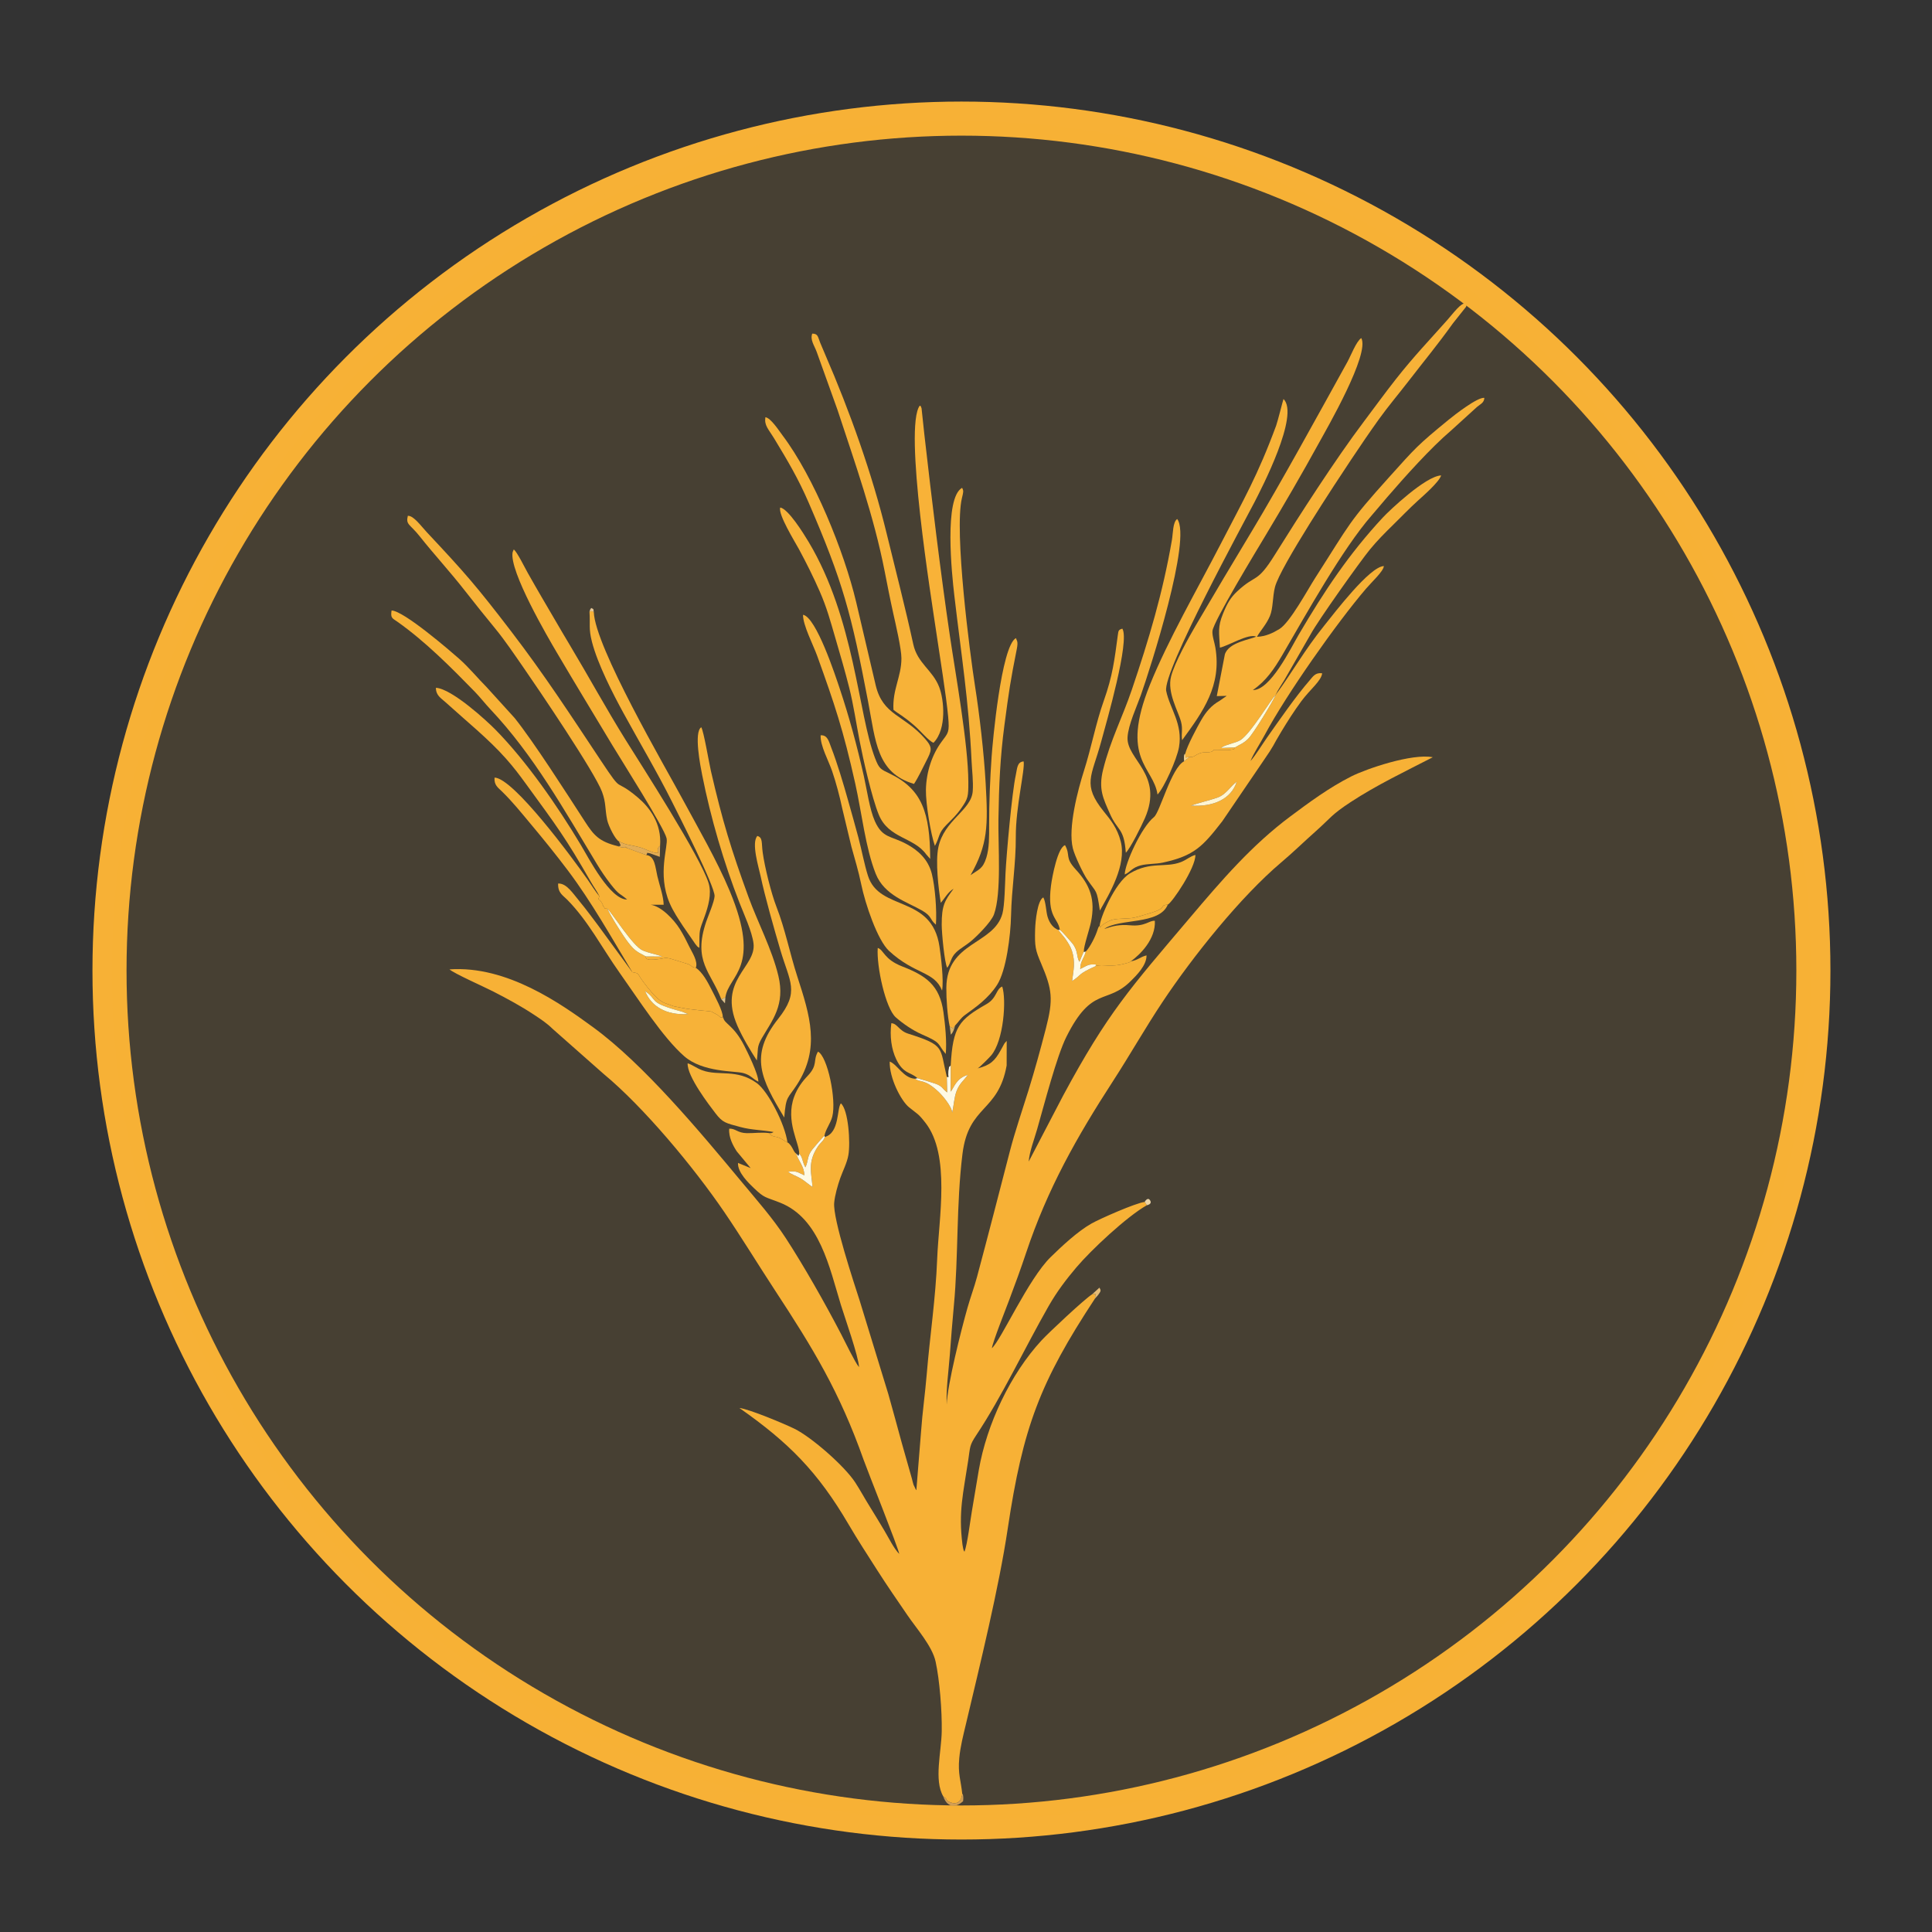 <?xml version="1.0" encoding="UTF-8"?>
<!DOCTYPE svg PUBLIC "-//W3C//DTD SVG 1.1//EN" "http://www.w3.org/Graphics/SVG/1.1/DTD/svg11.dtd">
<!-- Creator: CorelDRAW -->
<svg xmlns="http://www.w3.org/2000/svg" xml:space="preserve" width="30mm" height="30mm" version="1.1" style="shape-rendering:geometricPrecision; text-rendering:geometricPrecision; image-rendering:optimizeQuality; fill-rule:evenodd; clip-rule:evenodd"
viewBox="0 0 3000 3000"
 xmlns:xlink="http://www.w3.org/1999/xlink"
 xmlns:xodm="http://www.corel.com/coreldraw/odm/2003">
 <rect x="0" y="0" width="3000" height="3000" fill="#333333" stroke="none"/>
 <defs>
  <style type="text/css">
   <![CDATA[
    .str0 {stroke:#F7B136;stroke-width:52.92;stroke-miterlimit:22.926}
    .str1 {stroke:#F7B136;stroke-width:7.62;stroke-miterlimit:22.926}
    .fil0 {fill:none}
    .fil11 {fill:#D29E54}
    .fil14 {fill:#DAB467}
    .fil16 {fill:#DDC390}
    .fil9 {fill:#E4AD54}
    .fil12 {fill:#E6BC75}
    .fil17 {fill:#E6C897}
    .fil13 {fill:#ECD4A7}
    .fil6 {fill:#F5B136}
    .fil2 {fill:#F7B136}
    .fil3 {fill:#F7B238}
    .fil5 {fill:#F7B335}
    .fil4 {fill:#F8B238}
    .fil15 {fill:#F9D48A}
    .fil10 {fill:#FFF5D3}
    .fil7 {fill:#FFFAE3}
    .fil8 {fill:#FFFBDB}
    .fil1 {fill:#F7B136;fill-opacity:0.102}
   ]]>
  </style>
    <clipPath id="id0">
     <path d="M1492.93 184.16c730.62,0 1322.9,592.29 1322.9,1322.91 0,730.61 -592.28,1322.9 -1322.9,1322.9 -730.62,0 -1322.9,-592.29 -1322.9,-1322.9 0,-730.62 592.28,-1322.91 1322.9,-1322.91z"/>
    </clipPath>
    <clipPath id="id1">
     <path d="M1492.93 184.16c730.62,0 1322.9,592.29 1322.9,1322.91 0,730.61 -592.28,1322.9 -1322.9,1322.9 -730.62,0 -1322.9,-592.29 -1322.9,-1322.9 0,-730.62 592.28,-1322.91 1322.9,-1322.91z"/>
    </clipPath>
 </defs>
 <g id="Слой_x0020_1">
  <g id="_2597891759920">
   <circle class="fil0 str0" cx="1492.93" cy="1507.07" r="1322.9"/>
   <g style="clip-path:url(#id0)">
    <polygon class="fil1" points="170.03,184.16 2815.83,184.16 2815.83,2829.97 170.03,2829.97 "/>
   </g>
   <g style="clip-path:url(#id1)">
    <g>
     <g>
      <path id="_1" class="fil2" d="M1755.85 1492.77l-1.97 1.35c-0.27,0.12 -0.78,0.39 -1.09,0.52 -0.33,0.13 -0.84,0.26 -1.19,0.38 -0.39,0.13 -0.9,0.18 -1.31,0.3 -27.04,8.02 -36.13,0.94 -48.55,4.68 -29.62,13.16 -21.43,13.45 -37.01,23.36 2.21,-16.73 5.31,-29.68 -0.17,-46.62 -2.14,-6.66 -5.89,-12.56 -9.21,-17.4 -2.57,-3.75 -3.92,-5.34 -6.18,-7.92l-5.97 -7.51c-7.04,-2.61 -13.19,-9.49 -16.41,-19.94 -2.63,-8.5 -2.55,-22.83 -6.75,-30.51 -9.21,4.79 -12.34,37.23 -12.7,49.64 -0.79,27.11 0.46,32.2 9.38,53.13 17.22,40.4 19.06,55.28 7.41,100.4 -8.44,32.71 -17.39,65.21 -27.25,96.92 -9.5,30.56 -20.8,63.36 -28.72,93.9 -16.89,65.07 -33.77,131.02 -51.16,195.69 -4.33,16.1 -9.85,30.56 -14.64,47.41 -9.74,34.22 -31.42,120.08 -32.35,150.55 -1.1,-24.06 3.04,-52.97 4.85,-77.13 1.91,-25.49 3.89,-51.34 6.28,-76.64 7.21,-76.05 3.64,-157.22 13.36,-235.42 9.52,-76.6 55.43,-64.09 68.6,-137.41l0.1 -38.17 -2.88 3.13c-0.25,0.33 -0.56,0.76 -0.8,1.11l-5.7 10.37c-9.01,16.14 -15.86,23.06 -35.72,28.07 2.83,-1.33 18.2,-16.9 20.8,-19.93 19.69,-22.88 24.08,-86.77 17.34,-107.19 -9.95,3.96 -7.94,17.86 -24.46,27.31 -42.52,24.34 -52.27,34.91 -55.52,95.33l-0.06 40.65c5.15,-6.05 8.69,-21.26 26.68,-26.03 -6.23,8.54 -12.79,12.98 -17.41,24.83 -4.02,10.35 -4.24,22.28 -6.93,34.12 -0.17,-9.95 -15.99,-27.98 -21.53,-33.1 -22.45,-20.79 -28.26,-13.4 -35.93,-19.9 -18.4,-0.87 -27.33,-22.11 -39.54,-26.68 -0.78,25.29 17.41,60.66 29.87,70.86 13.6,11.13 13.86,9.14 25.58,24.16 39.23,50.26 20.67,148.66 18.25,211.17 -2.4,61.99 -11.27,119.31 -16.24,179.44 -2.47,29.88 -6.77,59.68 -8.8,88.94l-7.3 90.99c-0.31,-0.34 -0.68,-0.82 -0.85,-1.07l-3.59 -7.51c-1.1,-3.5 -1.58,-6 -2.58,-9.69l-15.72 -55.45c-6.88,-25.01 -13.36,-49.48 -20.7,-75.25l-44.58 -145.42c-8.67,-27.01 -41.76,-126.5 -39.58,-151.83 1,-11.63 5.56,-27.4 9.45,-38.44 3.74,-10.64 10.36,-23.26 12.56,-35.46 3.44,-19.06 0.18,-70.47 -11.63,-80.61 -6.42,8.24 -1.9,45.6 -24.74,52.21 -3.06,7.51 -6.15,7.72 -10.99,14.92 -16.37,24.36 -9.82,41.4 -8.3,62.7 -5.71,-3.52 -10.82,-8.53 -17.9,-12.92 -5.7,-3.54 -15.44,-6.72 -19.95,-10.72 14.46,-1.73 14.88,1.24 25.21,5.58 -0.01,-13.21 -8.97,-21.96 -12.67,-33.73 -3.26,-2.12 -4.15,-5.67 -6.47,-9.45 -1.07,-1.73 -1.99,-3.35 -3.68,-5.15 -3.21,-3.4 -1.67,-1.79 -3.38,-2.56l-11.45 -6.8c-8.31,-3.74 -11.73,-1.12 -17.57,-7.93 -12.17,-1.39 -21.99,0.29 -33.84,0.18 -14.99,-0.15 -17.71,-7.58 -27.66,-6.93 -1.09,13.43 6.11,26.46 11.7,35.14l21.61 26.01 -19.63 -8.01c-0.97,14.77 17.16,31.88 24.56,38.96 17.04,16.27 17.29,13.42 41.03,22.86 61.35,24.39 76.4,100.76 94.05,158.28 6.07,19.77 27.56,80.12 28.28,97.04 -6.48,-7.82 -21.6,-39.33 -27.86,-51.39 -24.76,-47.65 -57.99,-106.15 -85.71,-148.73 -20.32,-31.23 -45.56,-59.76 -68.7,-87.6 -64.68,-77.82 -152.05,-182.7 -230.58,-240.06 -49.87,-36.42 -133.82,-96.18 -223.08,-89.87 7.43,6.52 53.68,27.03 67.52,34.11 22.31,11.41 43.9,23.16 63.38,36.06 11.06,7.32 20,13.1 29.28,22.2l79.2 69.97c62.13,51.4 139.78,144.72 187.17,214.22 26.86,39.38 52.18,81.06 78.89,121.83 59.32,90.52 100.11,157.2 137.77,263.58 5.79,16.35 53.38,135.46 55.19,145.7 -8.19,-7.96 -16.96,-26.07 -23.55,-36.95 -7.52,-12.4 -14.41,-24.13 -22.17,-36.49 -8.01,-12.77 -14.79,-25.5 -22.68,-37.61 -16.57,-25.44 -67.61,-70.14 -94.36,-83.33 -15.26,-7.53 -69.9,-30.45 -85.46,-32.24 76.72,53.8 121.59,98.95 169.55,180.78 14.69,25.06 29.03,46.86 44.43,71.06 15.46,24.29 31.11,46.72 47.07,70.13 14.06,20.62 38.35,47.77 43.6,71.86 6.28,28.82 10.02,76.43 9.52,108.03 -0.51,32.55 -12.34,75.91 2.36,101.23 8.35,5.57 2.64,5.24 8.66,8.3 7.82,3.98 19.3,4.35 20.82,-12.3 -2.02,-20.69 -6.97,-30.58 -4.61,-55.57 1.71,-18.07 6.17,-35.12 10.17,-51.99 22.14,-93.49 51.26,-211.77 65.07,-304.08 23.51,-157.03 50.07,-227.71 135.49,-357.41l0.88 -7.29 -5.45 0.81c-11.63,7.22 -67.35,59.47 -78.52,71.58 -48.18,52.23 -84.94,129.84 -97.29,201.02 -3.76,21.67 -7,42.16 -10.77,64.04 -2.77,16.12 -6.79,50.11 -11.47,63.04 -1.9,-3.14 -0.84,-0.79 -2.1,-5.33 -0.26,-0.91 -0.97,-5.13 -1.07,-5.94 -6.49,-51.25 1.3,-79.66 8.9,-130.34 3.25,-21.64 1.86,-23.39 12.42,-39.24 39.81,-59.75 75.83,-136.41 112.29,-200.28 13.15,-23.04 27.74,-42.07 42.95,-60.06 23.42,-27.71 78.71,-79.32 109.83,-96.95l-3.02 -4.62c-0.03,-0.26 -0.27,-0.34 -0.43,-0.48 -14.75,1.96 -69.59,26.24 -82.54,33.55 -21.86,12.35 -46.59,35.69 -63.37,52.07 -34.77,33.92 -76.98,128.85 -91.34,141.56 1.54,-10.3 21.52,-60.68 26.8,-74.67 9.05,-23.99 17.92,-48.15 26.26,-73.15 33.35,-99.96 79.11,-180.67 134.83,-266.62 26.58,-41 50.17,-82.8 77.24,-123.45 46.87,-70.39 121.07,-163.2 184.56,-216.82 18.49,-15.61 35,-31.85 53.23,-48.03 23.43,-20.79 23.47,-25.11 54.17,-45.27 39.88,-26.18 84.46,-47.48 127.58,-69.66 -32.48,-6.22 -103.17,17.96 -126.6,29.79 -34.55,17.44 -66.03,40.8 -94.38,61.93 -60.5,45.09 -107.55,100.07 -156.48,157.86 -92.62,109.38 -127.32,147.22 -196.58,275.85l-53.44 102.41c1.01,-14.77 8.86,-35.45 13.14,-50.38 11.36,-39.71 30.36,-113.17 45.22,-143.01 40.24,-80.78 62.83,-49.28 100.75,-87.51 7.54,-7.6 24.12,-23.48 23.84,-39.26 -10.26,2.57 -13.19,7.35 -24.46,9.25z"/>
      <path class="fil3" d="M1840.4 1170.36l0.73 6.06 5.92 -1c7.14,0.96 8.32,-3.19 16.86,-6.1 7.79,-2.64 17.21,1.07 20.76,-5l24.98 0.14c10.58,-1.81 4.42,-0.08 8.13,-3.85l-21.29 0.85c2.45,-4.35 22.57,-7.61 29.83,-12.36 16.34,-10.69 46.45,-62.07 54.53,-70.11 3.15,-7.39 9.46,-16.31 13.68,-23.4l40.8 -70.98c11.06,-20.52 76.62,-112.87 92.12,-131.67 11.13,-13.52 22.83,-25.29 36.19,-38.37 11.88,-11.64 24.95,-25.23 37.73,-36.86 8.57,-7.8 33.08,-28.94 36.45,-39.47 -23.69,0.72 -80.27,54.27 -90.54,65.33 -52.56,56.62 -90.48,113.42 -130.65,181.92 -12.52,21.36 -44.09,86.61 -71.2,86.02 20.43,-14.04 32.98,-32.52 45.83,-54.53 37.14,-63.63 93.24,-164.6 138.65,-216.62 8.99,-10.3 15.01,-17.79 23.66,-27.8 27.76,-32.12 67.91,-77.1 99.95,-104.31l40 -36.39c5.56,-4.65 10.99,-6.43 11.39,-14.04 -10.53,-1.54 -46.86,26.89 -55.44,33.92 -49.21,40.3 -51.17,43.35 -92.23,88.97 -64.39,71.53 -60.06,71.05 -115.03,156.73 -11.61,18.1 -39.2,69.38 -55.61,79.34 -9.73,5.91 -21.15,11.59 -34.87,12.05 6.21,-10.69 14.56,-19.01 20.15,-32.17 5.17,-12.15 3.98,-30.08 7.93,-45.24 8.2,-31.47 95.59,-163.75 118.34,-197.88 13.95,-20.92 28.06,-41.71 42.65,-62.11 14.44,-20.18 31.11,-39.81 46.63,-59.94 25.55,-33.14 43.59,-54.51 68.67,-89.42l20.44 -25.74c1.04,-4.29 0.86,-2.05 -0.58,-5.09 -6.81,-2.21 -19.81,15.72 -28.61,25.65 -28.89,32.59 -51.3,55.58 -80.1,92.16 -16.82,21.36 -33.44,44.32 -49.64,65.81 -44.11,58.52 -99.27,144.36 -138.04,206.53 -28.52,45.72 -28.59,28.97 -58.53,56.92 -10.18,9.5 -15.4,18.39 -22.06,34.82 -8.38,20.69 -5.9,28.61 -4.76,52.52 12.99,-2.79 44.3,-22.3 56.31,-17.15 -8.41,4.52 -42.8,8.55 -48.62,27.76l-12.52 64.65 15.45 -0.39 -11.08 7.69c-12.78,7.2 -21,16.84 -28.58,30.02 -6.36,11.05 -21.78,39.76 -24.78,52.13z"/>
      <path class="fil2" d="M930.79 1391.64c-3.24,9.71 -2.65,-1.13 4.31,11.31 4.26,7.6 -3.42,-2.29 2.31,4.95 3.35,4.24 -0.59,2.29 5.93,3.22 8.18,8.18 39.3,57.81 54.38,64.57 9.91,4.44 21.22,5.94 30.93,9.62l-25.68 -0.14c0.42,0.89 -4.49,7.81 22.11,3.82 7.83,-1.18 6.69,-2.53 15.4,-0.6l28.73 8.87c5.02,2.44 4.66,4.54 11.25,5.5 3.87,-9.77 -6,-24.17 -9.87,-32.26 -4.69,-9.8 -9.35,-18.95 -14.88,-27.79 -9.58,-15.3 -29.23,-35.72 -45.6,-37.86l20.42 0c-0.1,-12.7 -6.63,-30.93 -9.8,-44.46 -3.19,-13.61 -3.63,-31.29 -17.2,-32.67l-30.79 -11.21c-8.72,-4.03 11.22,1.61 -8.01,-0.84l-3.56 -0.94c-0.56,-0.15 -1.28,-0.42 -1.82,-0.81 -29.28,-7.12 -37.35,-17.04 -51.05,-38.15 -30.02,-46.25 -78.69,-122.64 -109.15,-160.82l-43.09 -47.48c-14.41,-14.44 -27.65,-30.96 -43.73,-45.08 -13.45,-11.8 -85.52,-74.13 -104.3,-74.4 -1.87,11.92 1.26,11.96 8.75,17.23 43.29,30.48 83.94,71.43 120.35,108.75 8.51,8.73 16.17,18.75 24.22,27.27 67.26,71.25 114.91,156.72 165.8,240.91 6.57,10.86 13.33,20.76 20.94,30.58 14.05,18.1 14.13,13.9 25.72,24.1 -26.52,0.04 -59.12,-63.33 -71.8,-84.6 -36.27,-60.79 -84.93,-130.73 -133.02,-179.55 -12.53,-12.72 -66.99,-63.14 -92.11,-64.68 -0.01,11.94 7.76,15.9 15.16,22.62 30.38,27.62 66.75,56.91 93.72,87.46 12.24,13.88 19.43,23.36 31.32,39.69 47.89,65.73 61.31,83.36 100.47,151.69 4.43,7.73 9.39,14.34 13.24,22.18z"/>
      <path class="fil3" d="M1507.07 1358.96c27.05,-47.92 27.22,-76.58 23.44,-143.08 -2.66,-46.7 -9.44,-105.76 -16.64,-151.46 -7.52,-47.78 -32.56,-239.22 -20.18,-291.09 2.25,-9.43 2.88,-10.99 0.25,-15.83 -28.32,15.68 -15.95,133.92 -12.09,166.98 11.01,94.25 22.26,162.03 26.83,257.67 0.71,14.89 2.82,31.02 1.8,46.21 -2.04,30.07 -44.6,44.8 -53.43,87.47 -4.66,22.52 0.12,63.16 3.79,86.08 5.84,-6.57 11.33,-17.09 19.88,-21.84 -13.58,18.45 -18.51,25.2 -18.44,56 0.03,12.25 4.21,58.69 8.57,66.72 6.27,-8.27 5,-15.68 14.07,-24.23 6.25,-5.89 14.98,-10.64 22.38,-16.7 8.54,-7.01 31.72,-29.72 36.17,-42.04 11.95,-33.09 6.27,-106.63 6.89,-147.15 0.83,-53.58 2.65,-96.44 9.36,-147.07 7.03,-53.04 9.19,-67.94 19.19,-117.99 2.48,-12.36 -0.51,-13.21 -0.73,-15.14 -0.1,-0.91 -0.45,-1.07 -0.77,-1.55 -22.75,12.63 -36.15,162.28 -37.64,184.08 -2.37,34.64 -3.94,70.26 -3.87,106.55 0.03,17.66 0.33,35.14 -4.3,50.14 -5.62,18.19 -12.39,18.46 -24.53,27.27z"/>
      <path class="fil2" d="M1849.31 1250.91c11.78,-4.17 27.73,-7.75 40.65,-12.22 14.19,-4.92 19.97,-17.31 30.45,-24.83 -8.61,26.86 -36.2,39.39 -71.1,37.05zm131.54 -171.92c-3.82,9.44 -34.17,59.67 -42.49,67.97 -7.99,7.98 -13.33,8.98 -20.58,13.65 -3.71,3.77 2.45,2.04 -8.13,3.85l-24.98 -0.14c-3.55,6.07 -12.97,2.36 -20.76,5 -8.54,2.91 -9.72,7.06 -16.86,6.1l-8.32 6.66c-19.84,9.83 -37.55,79.22 -46.81,86.63 -19.4,15.52 -45.22,72.13 -45.45,89.21 8.96,-3.79 11.21,-10.66 24.63,-14.12 10.94,-2.83 23.58,-1.98 34.48,-4.34 49.11,-10.62 62.07,-25.3 92.37,-64.2l62.55 -91.93c20.15,-29.14 14.08,-22.37 29.12,-47.27 10.08,-16.68 20.04,-32.27 31,-47.11 13.7,-18.52 31.19,-31.68 32.43,-43.5 -10.73,-1.47 -14.36,5.19 -19.92,11.58 -20.69,23.83 -47.29,62.04 -65.92,88.62 -7.5,10.71 -17.39,26.95 -25.42,36.08 4.7,-11.78 15.59,-28.37 22.33,-40.98 33.16,-62.08 110.95,-172.74 157.01,-226.62 9.21,-10.78 27.36,-27.31 27.7,-35.14 -22.22,0.96 -76.53,72.6 -91.94,91.68 -31.69,39.25 -50.65,74.01 -76.04,108.32z"/>
      <path class="fil2" d="M1085.97 1471.79c0.14,-30.46 -0.48,-24.6 8.53,-49.78 4.91,-13.72 10.95,-33.84 5.85,-50.56 -12.44,-40.78 -104.38,-183.2 -128.97,-222.67 -30.11,-48.33 -57.59,-98.83 -86.87,-147.62 -16.29,-27.14 -28.33,-48.45 -43.4,-73.88 -7.36,-12.43 -13.86,-24.2 -21.33,-37.18 -4.34,-7.54 -17.12,-33.78 -22.06,-36.89l-1.71 4.16c-5.88,29.16 56.11,134.62 68.21,155.21 28.69,48.81 57.74,96.42 86.5,144.4 13.67,22.8 80.76,128.32 84.37,144.79 2.77,12.67 -14.62,54.89 4.55,100.18 5.63,13.3 13.88,25.31 20.84,36l17.38 25.21c1.11,1.6 1.41,2.3 3,4.12 3.42,3.91 0.48,1.66 5.11,4.51z"/>
      <path class="fil2" d="M1835.56 1149.41c32.83,-44.9 61.55,-84.7 51.65,-143.99 -1.35,-8.09 -5.22,-18.32 -4.5,-25.65 1.48,-14.89 70.09,-127.78 81.95,-147.53 28.57,-47.57 56.71,-95.84 83.85,-145.27 11.48,-20.91 79.06,-137.6 65.27,-162.03 -7.9,5.3 -16.1,27.21 -21.54,37.03 -43.7,79.04 -104.76,190.42 -148.05,262.23 -29.92,49.65 -58.08,96.87 -87.45,147.04 -11.26,19.23 -32.66,57.53 -38.24,78.95 -6.56,25.15 10.86,53.41 15.43,70.67 3.09,11.66 -0.07,18.08 1.63,28.55z"/>
      <path class="fil4" d="M1451.72 1313.51c7.86,-14.27 4.83,-19.27 17.3,-32.04 9.91,-10.14 15.87,-15.2 24.21,-27.28 9.92,-14.37 10.48,-17.32 10.4,-40.13 -0.2,-58.5 -19.87,-167.23 -28.54,-226 -14.46,-97.95 -28.42,-213.59 -39.8,-313.78l-4.3 -40.27c-2.05,-5.75 -0.97,-2.43 -2.77,-4.19 -25.16,33.92 18.16,300.69 25.98,354.19 4.94,33.76 15.21,96.97 18.1,128.84 2.24,24.68 0.25,24.79 -10.31,39.07 -14.24,19.24 -23.7,45.99 -24.22,74.57 -0.39,21.72 7.62,69.31 13.95,87.02z"/>
      <path class="fil3" d="M1797.38 1233.74c10.11,-10.34 30.06,-54.58 33.34,-73.53 6.27,-36.21 -14.25,-59.85 -19.84,-87.24 -6.05,-29.66 122.67,-265.21 137,-293.06 11.15,-21.69 70.47,-135.9 45.13,-160.35 -0.55,0.86 -9.07,34.98 -11.44,41.41 -28.69,77.71 -50.21,114.2 -86.75,184.99 -35.26,68.32 -81.47,148.51 -109.28,217.48 -46.88,116.24 5.73,126.93 11.84,170.3z"/>
      <path class="fil3" d="M915.34 949.71c1.4,19.74 -1.57,25.88 3.85,46.95 8.87,34.52 32.4,80.35 49.04,110.77 24.87,45.46 51.69,90.54 75.39,137.79 9.91,19.76 66.59,131.21 65.98,146.3 -0.35,8.57 -10.08,31.04 -13.02,39.71 -21.02,61.85 7.3,77.98 23.49,120.46 0.57,-0.17 1.37,-0.94 1.7,-0.51l4.62 -2.53c4.96,-34.91 56.99,-45.02 6.57,-165.5 -19.9,-47.57 -49.03,-97.58 -72.89,-141.9 -26.87,-49.9 -136.15,-236.87 -138.03,-290.86 -3,-1.79 -2.91,-1.17 -3.73,-1.29 -0.35,-0.05 -2.4,0.46 -2.97,0.61z"/>
      <path class="fil3" d="M1399.73 1022.24c-0.02,28.74 -14.13,48.24 -12.37,79.93 9.07,7.4 13.26,7.94 32.44,24.42 9.66,8.3 22.03,23.76 29.74,26.79 21.03,-21.47 16.25,-67.37 8.8,-86.62 -10.25,-26.47 -33.74,-36.71 -40.19,-66.3 -12.83,-58.86 -27.31,-114.2 -41.32,-171.86 -22.43,-92.31 -57.28,-190.1 -95.34,-277.74 -2.63,-6.05 -5.11,-11.9 -7.84,-18.56 -3.89,-9.49 -3.21,-14.18 -12.39,-14.27 -3.59,9.65 3.02,17.94 6.92,28.41l32.34 90.14c27.07,82.33 56.46,164.84 73.15,250.34 4.17,21.37 8.61,44.07 13.56,66.31 3.53,15.87 12.51,54.2 12.5,69.01z"/>
      <path class="fil3" d="M960.98 1306.42c0.61,0.2 1.4,-0.03 1.75,0.78 0.34,0.78 1.2,0.57 1.66,0.8 9.26,4.55 13.48,3.52 28.52,7.51 9.82,2.61 19.62,9.26 29.14,9.06 -2.58,-8.42 2.93,-11.04 2.93,-11.04 2.76,-35.19 -16.68,-60.14 -34.71,-75.32 -38.54,-32.46 -20.66,-2.09 -56.96,-56.71 -47.77,-71.86 -87.35,-132.94 -139.71,-201.3 -53.78,-70.21 -71.2,-90.19 -130.61,-153.53 -9.13,-9.73 -20.88,-26.35 -29.73,-25.71 -3.43,14.13 3.1,12.46 18.36,31.71 22.69,28.64 46.74,54.46 70.9,85.39 15.82,20.26 30.1,38 46.63,58.16 14.82,18.07 29.87,40.41 43.99,60.78 23.08,33.27 110.53,162.32 121.73,192.65 6.43,17.42 4.33,26.51 7.98,43.67 2.02,9.45 12.68,30.48 18.13,33.1z"/>
      <path class="fil3" d="M1419.25 1217.27c6.06,-9.01 12.82,-23.33 18.54,-34.54 8.98,-17.58 10.98,-21.45 -1.32,-35.52 -32.89,-37.64 -65.37,-36.07 -76.65,-82.98l-30.39 -129.43c-18.69,-78.58 -65.53,-194.1 -114.38,-258.82 -5.47,-7.25 -18.23,-27.12 -26.58,-28.11 -1.85,13.17 4.44,17.74 14.66,34.64 19.82,32.76 36.28,60.4 52.16,97.05 53.81,124.2 66.66,173.53 92.52,308.98 12.06,63.2 13.62,111.64 71.44,128.73z"/>
      <path class="fil3" d="M1444.43 1333.7c-0.44,-71.22 -12.23,-107.95 -62.25,-132.17 -14.99,-7.26 -16.93,-7.45 -23.49,-24.52 -26.19,-68.06 -31.48,-215.98 -103.11,-335.59 -8.02,-13.38 -31.53,-51.18 -44.03,-53.36 -3.78,10.41 23.13,53.74 29.08,64.75 11.11,20.57 22.38,43.01 32.2,65.46 11.21,25.62 16.5,45.75 24.52,73.2 7.59,26 14.68,50.09 21.32,76.45 6.47,25.71 10.81,54.85 15.98,81.78 5.46,28.43 19.16,89.23 29.99,115.52 15.21,36.92 54.33,34.63 73.53,61.38l6.26 7.1z"/>
      <path class="fil3" d="M1453.29 1435.88c1.58,-22.27 -1.29,-58.82 -6.31,-78.88 -5.69,-22.76 -21.44,-36.66 -39.09,-46.23 -24.56,-13.33 -37.39,-8.73 -49.46,-35.78 -8.13,-18.23 -12.25,-48.5 -17.08,-69.94 -10.7,-47.52 -22.61,-91.39 -37.18,-135.07 -7.06,-21.18 -36.7,-111.54 -57.21,-115.38 -0.46,15.66 15.94,47.11 21.89,63.6 27.22,75.49 40.62,115.48 59.15,198.41 10.05,44.95 15.99,100.53 31.9,140.37 13.29,33.25 48.96,43.76 71.33,56.58 16.6,9.51 11.63,13.47 22.06,22.32z"/>
      <path class="fil3" d="M1068.35 1574.68c-34.09,2.02 -57.36,-12.16 -66.61,-35.71 20.23,14.13 4.91,16.72 47.44,29.16 3.54,1.03 6.36,1.77 9.75,2.72l9.42 3.83zm53.94 4.54c-0.85,3.99 -1.3,2.82 0.44,0.72 -6.4,-0.15 -2.82,0.18 -7.19,-2.94 -0.38,-0.27 -0.73,-0.65 -1.11,-0.94l-10 -5.37c-2.72,-0.79 -29.01,-2.08 -47.53,-6.06l-9.26 -1.83c-0.43,-0.1 -0.93,-0.19 -1.36,-0.31 -0.44,-0.12 -0.92,-0.26 -1.35,-0.4 -0.43,-0.14 -0.89,-0.34 -1.32,-0.49l-10.66 -3.8c-0.45,-0.17 -0.92,-0.33 -1.36,-0.52l-3.75 -1.94c-9.9,-5.7 -21.72,-21.11 -28.93,-30.71 -10.51,-14.01 -5.06,-12.79 -17.08,-15.07l-53.29 -72.85c-9.32,-12.32 -18.36,-24.76 -27.84,-36.13 -11.41,-13.68 -20.78,-29.2 -34.03,-28.66 -0.53,14.6 7.07,18.01 14.29,25.33 32.4,32.85 53.92,74.82 80.81,112.74 29.85,42.12 67.71,101.36 100.74,130.15 28.86,25.15 77.73,22.54 91.27,26.01 12.07,3.09 14.66,9.1 23.83,13.47 0.08,-11.76 -17.27,-46.71 -22.07,-56.07 -16.32,-31.77 -30.58,-33.52 -32.37,-43.11 -0.13,-0.72 -0.54,-0.85 -0.88,-1.22z"/>
      <path class="fil3" d="M1170.05 1464.85c4.66,37.2 -56.16,56.86 -24.92,128.18 7.9,18.02 20.07,38.21 30.09,53.65 2.39,-17.46 -0.54,-20.38 7.89,-34.83 16.19,-27.79 36.33,-51.47 25.53,-96.64 -9.76,-40.85 -32.23,-83.47 -46.36,-122.28 -27.2,-74.74 -40.34,-117.67 -58.34,-195.56 -2.93,-12.71 -11.2,-62.11 -15.03,-68.1 -11.85,7.44 -1.2,60.95 1.51,74.61 13.18,66.35 33.65,135.98 57.79,197.79 6.8,17.41 19.55,44.9 21.84,63.18z"/>
      <path class="fil3" d="M1748.16 1324.14c7.08,-6.88 23.95,-40.69 29.59,-53.6 29.78,-68.23 -28.9,-91.01 -26.9,-125.78 1.11,-19.36 14.51,-48.01 20.62,-65.22 14.5,-40.86 79.58,-243.5 56.47,-273.61 -6.9,4.63 -6.42,22.3 -8.19,32.55 -14.19,82.4 -35.81,154.5 -62.22,232.43 -14.68,43.29 -33.33,78.46 -44.63,124.12 -7.54,30.49 0.21,44.82 10.52,68.41 12.12,27.73 21.93,21.27 24.74,60.7z"/>
      <path class="fil2" d="M981.83 1509.56c12.02,2.28 6.57,1.06 17.08,15.07 7.21,9.6 19.03,25.01 28.93,30.71l3.75 1.94c0.44,0.19 0.91,0.35 1.36,0.52l10.66 3.8c0.43,0.15 0.89,0.35 1.32,0.49 0.43,0.14 0.91,0.28 1.35,0.4 0.43,0.12 0.93,0.21 1.36,0.31l9.26 1.83c18.52,3.98 44.81,5.27 47.53,6.06l10 5.37c0.38,0.29 0.73,0.67 1.11,0.94 4.37,3.12 0.79,2.79 7.19,2.94 -1.74,2.1 -1.29,3.27 -0.44,-0.72 0.51,-9 -12.38,-32.55 -17.17,-42.07 -6.1,-12.12 -14.17,-27.34 -24.66,-34.39 -6.59,-0.96 -6.23,-3.06 -11.25,-5.5l-28.73 -8.87c-8.71,-1.93 -7.57,-0.58 -15.4,0.6 -26.6,3.99 -21.69,-2.93 -22.11,-3.82 -6.23,-3.71 -12.55,-5.65 -19.7,-12.65 -4.7,-4.58 -10.28,-12.2 -14.86,-18.98 -5.64,-8.37 -21.9,-33.82 -25.07,-42.42 -6.52,-0.93 -2.58,1.02 -5.93,-3.22 -5.73,-7.24 1.95,2.65 -2.31,-4.95 -6.96,-12.44 -7.55,-1.6 -4.31,-11.31 -5.43,-5.86 -12.93,-18.11 -18.37,-25.86 -24.27,-34.58 -115.03,-157.49 -144.49,-158.35 -0.94,11.7 5.45,15.63 11.42,21.46 16.65,16.24 29.47,32.35 44.98,50.89 19.49,23.3 38.58,46.78 57.6,72.05 36.3,48.22 67.99,104.56 99.9,157.73z"/>
      <path class="fil3" d="M1317.11 1243.59c-7.53,-26.78 -16.82,-58.11 -26.67,-83.54 -3.43,-8.85 -5.55,-19.09 -16.15,-18.25 -0.79,16.09 12.24,39.16 17.85,55.63 6.11,17.93 11.6,38.65 15.54,57.23l14.42 60.16c5.34,19.54 10.92,37.5 15.1,57.86 6.41,31.21 25.41,87.4 43.37,103.95 40.35,37.17 70.19,31.18 82.27,61.51 2.88,-15.62 -1.76,-53.21 -4.05,-68.54 -11.98,-80.37 -93.17,-53.94 -110.96,-109.5 -5.67,-17.69 -9.85,-40.53 -14.93,-59.6 -5.28,-19.82 -10.54,-38.24 -15.79,-56.91z"/>
      <path class="fil3" d="M1217.77 1735.26c2.83,-34.5 5.28,-28.57 19.85,-51.15 36.31,-56.32 20.14,-106.98 0.4,-167.92 -11.49,-35.43 -18.84,-73.53 -32.33,-108.05 -8.02,-20.54 -18.27,-61.55 -21.41,-84.65 -2.03,-15.02 0.4,-22.92 -8.26,-25.44 -9.74,10.59 2.14,48.82 4.93,61.94 7.01,33 21.07,82.09 30.74,115.05 14.7,50.13 30.4,64.49 -3.37,107.03 -45.56,57.39 -26.26,93.85 9.45,153.19z"/>
      <path class="fil3" d="M1707.89 1413.88c14.55,-25.56 41.69,-70.7 32.4,-107.14 -5.37,-21.05 -15.79,-33.6 -26.17,-46.44 -34.17,-42.28 -18.99,-54.48 -4.5,-107.66 9.1,-33.39 44.93,-157.06 33.18,-176.46 -5.97,1.74 -6.08,2.75 -7.13,10.6 -5.04,37.58 -7.94,62.66 -21.64,101.14 -12.39,34.77 -19.23,72.54 -30.93,109.21 -9.07,28.43 -25.17,88.43 -17.16,120.27 2.93,11.68 15.93,38.85 21.76,47.42 15.88,23.35 15.05,14.88 20.19,49.06z"/>
      <path class="fil4" d="M1474.77 1594.14c2.34,1.53 2.4,1.23 5.27,2.56l3.05 -4.33c6.1,-6.25 8.37,-11.28 15.64,-16.52 17.02,-12.29 36.07,-25.7 49.5,-46.47 14.26,-22.05 21.06,-76.55 21.71,-107.52 0.89,-42 7.58,-80.03 7.39,-122.55 -0.21,-46.28 14.5,-104.06 12.17,-116.95 -10.32,0.64 -9.94,10.96 -12.19,21.15 -5.95,27.04 -14.53,123.28 -15.97,152.61 -0.74,15.14 -1.26,49.81 -4.82,62.68 -13.34,48.26 -86.47,43.35 -87.06,114.94 -0.15,17.53 1.71,44.22 5.31,60.4z"/>
      <path class="fil3" d="M1193.79 1759.4c5.84,6.81 9.26,4.19 17.57,7.93l11.45 6.8c-4.12,-29.5 -30.31,-79.7 -47.56,-92.23 -31.35,-22.77 -59.02,-10.53 -84.81,-19.95 -8.89,-3.25 -15.67,-8.86 -22.66,-10.85 -1.17,19.95 33.46,64.88 43.08,77.44 11.5,15.02 15.92,15.3 38.9,21.53 17.41,4.71 33.93,4.46 51.48,7.76l-2.71 1.42c-1.77,0.56 -1.38,0.32 -4.74,0.15z"/>
      <path class="fil5" d="M1431.94 1606.4c31.38,13.59 22.78,14.04 36.58,30.17 1.9,-18.86 -0.97,-46.38 -3.56,-64.94 -5.84,-41.89 -27.19,-56.66 -64.14,-71.02 -28.63,-11.13 -28.37,-25.8 -37.89,-28.63 -2.02,28.46 12.09,93.73 28.1,107.81 10.44,9.18 25.62,19.98 40.91,26.61z"/>
      <path class="fil5" d="M1707.66 1437.55l1.28 3.82c-2.82,-2.73 11.62,-11.65 19.45,-13.42 9.14,-2.07 22.4,-1.04 32.74,-2.99 3.48,-0.66 9.65,-2.47 13.63,-3.77 6.26,-2.05 20.57,-5.54 26.08,-9.09 7.3,-4.7 2.13,-6.59 12.51,-7.41 6.81,-3.28 43.33,-57.11 42.84,-77.16 -8.27,2.15 -13.9,7.86 -22.72,11.21 -23.99,9.13 -46.89,-1.44 -78.58,17.22 -24.19,14.24 -47.57,72.17 -47.23,81.59z"/>
      <path class="fil5" d="M1645.7 1443.79c3.47,2.35 16.08,17 18.96,20.47 9.99,11.99 6.42,20.97 11.48,29.28l6.82 -16.29c-0.24,-7.84 8.75,-34.05 11.07,-45.39 7.15,-34.88 -1.23,-57.42 -23.59,-81.72 -17.68,-19.21 -7.59,-21.37 -16.66,-37.75 -11.31,3.64 -19.9,47.99 -21.82,62.95 -6.34,49.19 11.07,49.77 13.74,68.45z"/>
      <path class="fil2" d="M1240.96 1791.55c5.7,5.2 4.43,11.99 9.66,21.05 4.91,-9.96 2.28,-17.28 11.01,-28.04 2.54,-3.12 16.01,-19.11 18.56,-20.81 1.66,-9.95 9.54,-19.37 12.21,-29.98 6.63,-26.33 -7.52,-93.64 -22.24,-100.81 -8.15,13.78 0.34,20.45 -15.97,37.57 -8.36,8.76 -16.11,19.15 -20.98,32.34 -14.18,38.34 8.53,72.76 7.75,88.68z"/>
      <path class="fil6" d="M1707.66 1437.55c-1.87,1.98 -0.99,0.4 -2.44,3.48l-0.97 2.74c-3.05,9.82 -11.29,26.6 -18.23,33.8 -2.7,10.91 -8.63,14.61 -8.62,27.06 4.93,-2.24 11.74,-6.96 17.3,-7 13.73,-0.11 4.42,-0.81 7.04,2.37 12.42,-3.74 21.51,3.34 48.55,-4.68 0.41,-0.12 0.92,-0.17 1.31,-0.3 0.35,-0.12 0.86,-0.25 1.19,-0.38 0.31,-0.13 0.82,-0.4 1.09,-0.52l1.97 -1.35c15.08,-10.81 38.86,-34.68 37.41,-62.95 -8.86,-0.88 -14.8,9.23 -38.56,6.96 -16.17,-1.55 -27.34,1.23 -40.06,5.71 22.5,-16.87 85.61,-5.69 98.71,-37.8 -10.38,0.82 -5.21,2.71 -12.51,7.41 -5.51,3.55 -19.82,7.04 -26.08,9.09 -3.98,1.3 -10.15,3.11 -13.63,3.77 -10.34,1.95 -23.6,0.92 -32.74,2.99 -7.83,1.77 -22.27,10.69 -19.45,13.42l-1.28 -3.82z"/>
      <path class="fil2" d="M1424.68 1674.25c7.52,2.17 18.31,5.27 27.01,8.23 12.38,4.22 10.92,7.81 19.1,13.84l-0.56 -24.03c-11.4,-46.47 -1.86,-48.73 -60.08,-67.25 -14.46,-4.59 -16.48,-15.67 -26.1,-16.23 -2.63,19.97 0.07,40.35 7.62,56.05 11.18,23.23 22.41,19.55 33.01,29.39z"/>
      <path class="fil7" d="M1470.23 1672.29l0.56 24.03c-8.18,-6.03 -6.72,-9.62 -19.1,-13.84 -8.7,-2.96 -19.49,-6.06 -27.01,-8.23l-3.6 0.85c7.67,6.5 13.48,-0.89 35.93,19.9 5.54,5.12 21.36,23.15 21.53,33.1 2.69,-11.84 2.91,-23.77 6.93,-34.12 4.62,-11.85 11.18,-16.29 17.41,-24.83 -17.99,4.77 -21.53,19.98 -26.68,26.03l0.06 -40.65c-4.63,4.92 -1.46,-0.72 -3.35,7.19 -0.47,1.95 -0.17,3.44 -0.37,5.4 -0.47,4.76 2.27,6.24 -2.31,5.17z"/>
      <path class="fil7" d="M1240.96 1791.55l-1.12 3.38 -3.5 -3.64c3.7,11.77 12.66,20.52 12.67,33.73 -10.33,-4.34 -10.75,-7.31 -25.21,-5.58 4.51,4 14.25,7.18 19.95,10.72 7.08,4.39 12.19,9.4 17.9,12.92 -1.52,-21.3 -8.07,-38.34 8.3,-62.7 4.84,-7.2 7.93,-7.41 10.99,-14.92l-0.75 -1.71c-2.55,1.7 -16.02,17.69 -18.56,20.81 -8.73,10.76 -6.1,18.08 -11.01,28.04 -5.23,-9.06 -3.96,-15.85 -9.66,-21.05z"/>
      <path class="fil7" d="M1643.2 1443.91l5.97 7.51c2.26,2.58 3.61,4.17 6.18,7.92 3.32,4.84 7.07,10.74 9.21,17.4 5.48,16.94 2.38,29.89 0.17,46.62 15.58,-9.91 7.39,-10.2 37.01,-23.36 -2.62,-3.18 6.69,-2.48 -7.04,-2.37 -5.56,0.04 -12.37,4.76 -17.3,7 -0.01,-12.45 5.92,-16.15 8.62,-27.06 -6.11,1.73 -3.03,-0.07 -3.06,-0.32l-6.82 16.29c-5.06,-8.31 -1.49,-17.29 -11.48,-29.28 -2.88,-3.47 -15.49,-18.12 -18.96,-20.47l-2.5 0.12z"/>
      <path class="fil8" d="M1917.78 1160.61c7.25,-4.67 12.59,-5.67 20.58,-13.65 8.32,-8.3 38.67,-58.53 42.49,-67.97 -8.08,8.04 -38.19,59.42 -54.53,70.11 -7.26,4.75 -27.38,8.01 -29.83,12.36l21.29 -0.85z"/>
      <path class="fil8" d="M1002.97 1485.17l25.68 0.14c-9.71,-3.68 -21.02,-5.18 -30.93,-9.62 -15.08,-6.76 -46.2,-56.39 -54.38,-64.57 3.17,8.6 19.43,34.05 25.07,42.42 4.58,6.78 10.16,14.4 14.86,18.98 7.15,7 13.47,8.94 19.7,12.65z"/>
      <path class="fil9" d="M959.35 1313.92c0.54,0.39 1.26,0.66 1.82,0.81l3.56 0.94c19.23,2.45 -0.71,-3.19 8.01,0.84l30.79 11.21c3.08,-4.48 -1.09,-3.64 6.05,-2.61l14.96 5.4 0.44 -16.98c0,0 -5.51,2.62 -2.93,11.04 -9.52,0.2 -19.32,-6.45 -29.14,-9.06 -15.04,-3.99 -19.26,-2.96 -28.52,-7.51 -0.46,-0.23 -1.32,-0.02 -1.66,-0.8 -0.35,-0.81 -1.14,-0.58 -1.75,-0.78 2.45,6.17 5.01,7.49 -1.63,7.5z"/>
      <path class="fil10" d="M1849.31 1250.91c34.9,2.34 62.49,-10.19 71.1,-37.05 -10.48,7.52 -16.26,19.91 -30.45,24.83 -12.92,4.47 -28.87,8.05 -40.65,12.22z"/>
      <path class="fil8" d="M1068.35 1574.68l-9.42 -3.83c-3.39,-0.95 -6.21,-1.69 -9.75,-2.72 -42.53,-12.44 -27.21,-15.03 -47.44,-29.16 9.25,23.55 32.52,37.73 66.61,35.71z"/>
      <path class="fil11" d="M1464.67 2789.42c5.91,16.88 18.44,18.73 30.84,7.48 0.17,-2.83 0.5,-4.57 0.16,-7.45 -0.67,-5.58 -0.82,-2.63 -1.52,-4.03 -1.52,16.65 -13,16.28 -20.82,12.3 -6.02,-3.06 -0.31,-2.73 -8.66,-8.3z"/>
      <path class="fil12" d="M1695.7 2009.89l5.45 -0.81 -0.88 7.29 4.8 -5.38c5,-6.8 4.53,-7.05 2.14,-11.55l-11.51 10.45z"/>
      <path class="fil13" d="M1777.42 1866.33c0.16,0.14 0.4,0.22 0.43,0.48l3.02 4.62c0,0 9,-1.36 4.89,-7.67 -3.78,-5.81 -8.33,2.55 -8.34,2.57z"/>
      <path class="fil14" d="M1474.77 1594.14l1.66 12.49c3.93,-3.9 4.83,-7.64 6.66,-14.26l-3.05 4.33c-2.87,-1.33 -2.93,-1.03 -5.27,-2.56z"/>
      <path class="fil15" d="M1838.73 1182.08l8.32 -6.66 -5.92 1 -0.73 -6.06c-2.04,2.19 -1.46,0.46 -1.9,4.68 -0.25,2.35 0.09,4.67 0.23,7.04z"/>
      <path class="fil16" d="M1120.07 1551.69l5.65 6.29 0.67 -9.33 -4.62 2.53c-0.33,-0.43 -1.13,0.34 -1.7,0.51z"/>
      <path class="fil17" d="M915.34 949.71c0.57,-0.15 2.62,-0.66 2.97,-0.61 0.82,0.12 0.73,-0.5 3.73,1.29 -1.23,-6.52 0.77,-3.44 -3.88,-6.33 -2.87,3.61 -0.41,-0.36 -2.82,5.65z"/>
     </g>
    </g>
   </g>
   <path class="fil0 str1" d="M1492.93 184.16c730.62,0 1322.9,592.29 1322.9,1322.91 0,730.61 -592.28,1322.9 -1322.9,1322.9 -730.62,0 -1322.9,-592.29 -1322.9,-1322.9 0,-730.62 592.28,-1322.91 1322.9,-1322.91z"/>
  </g>
 </g>
</svg>
